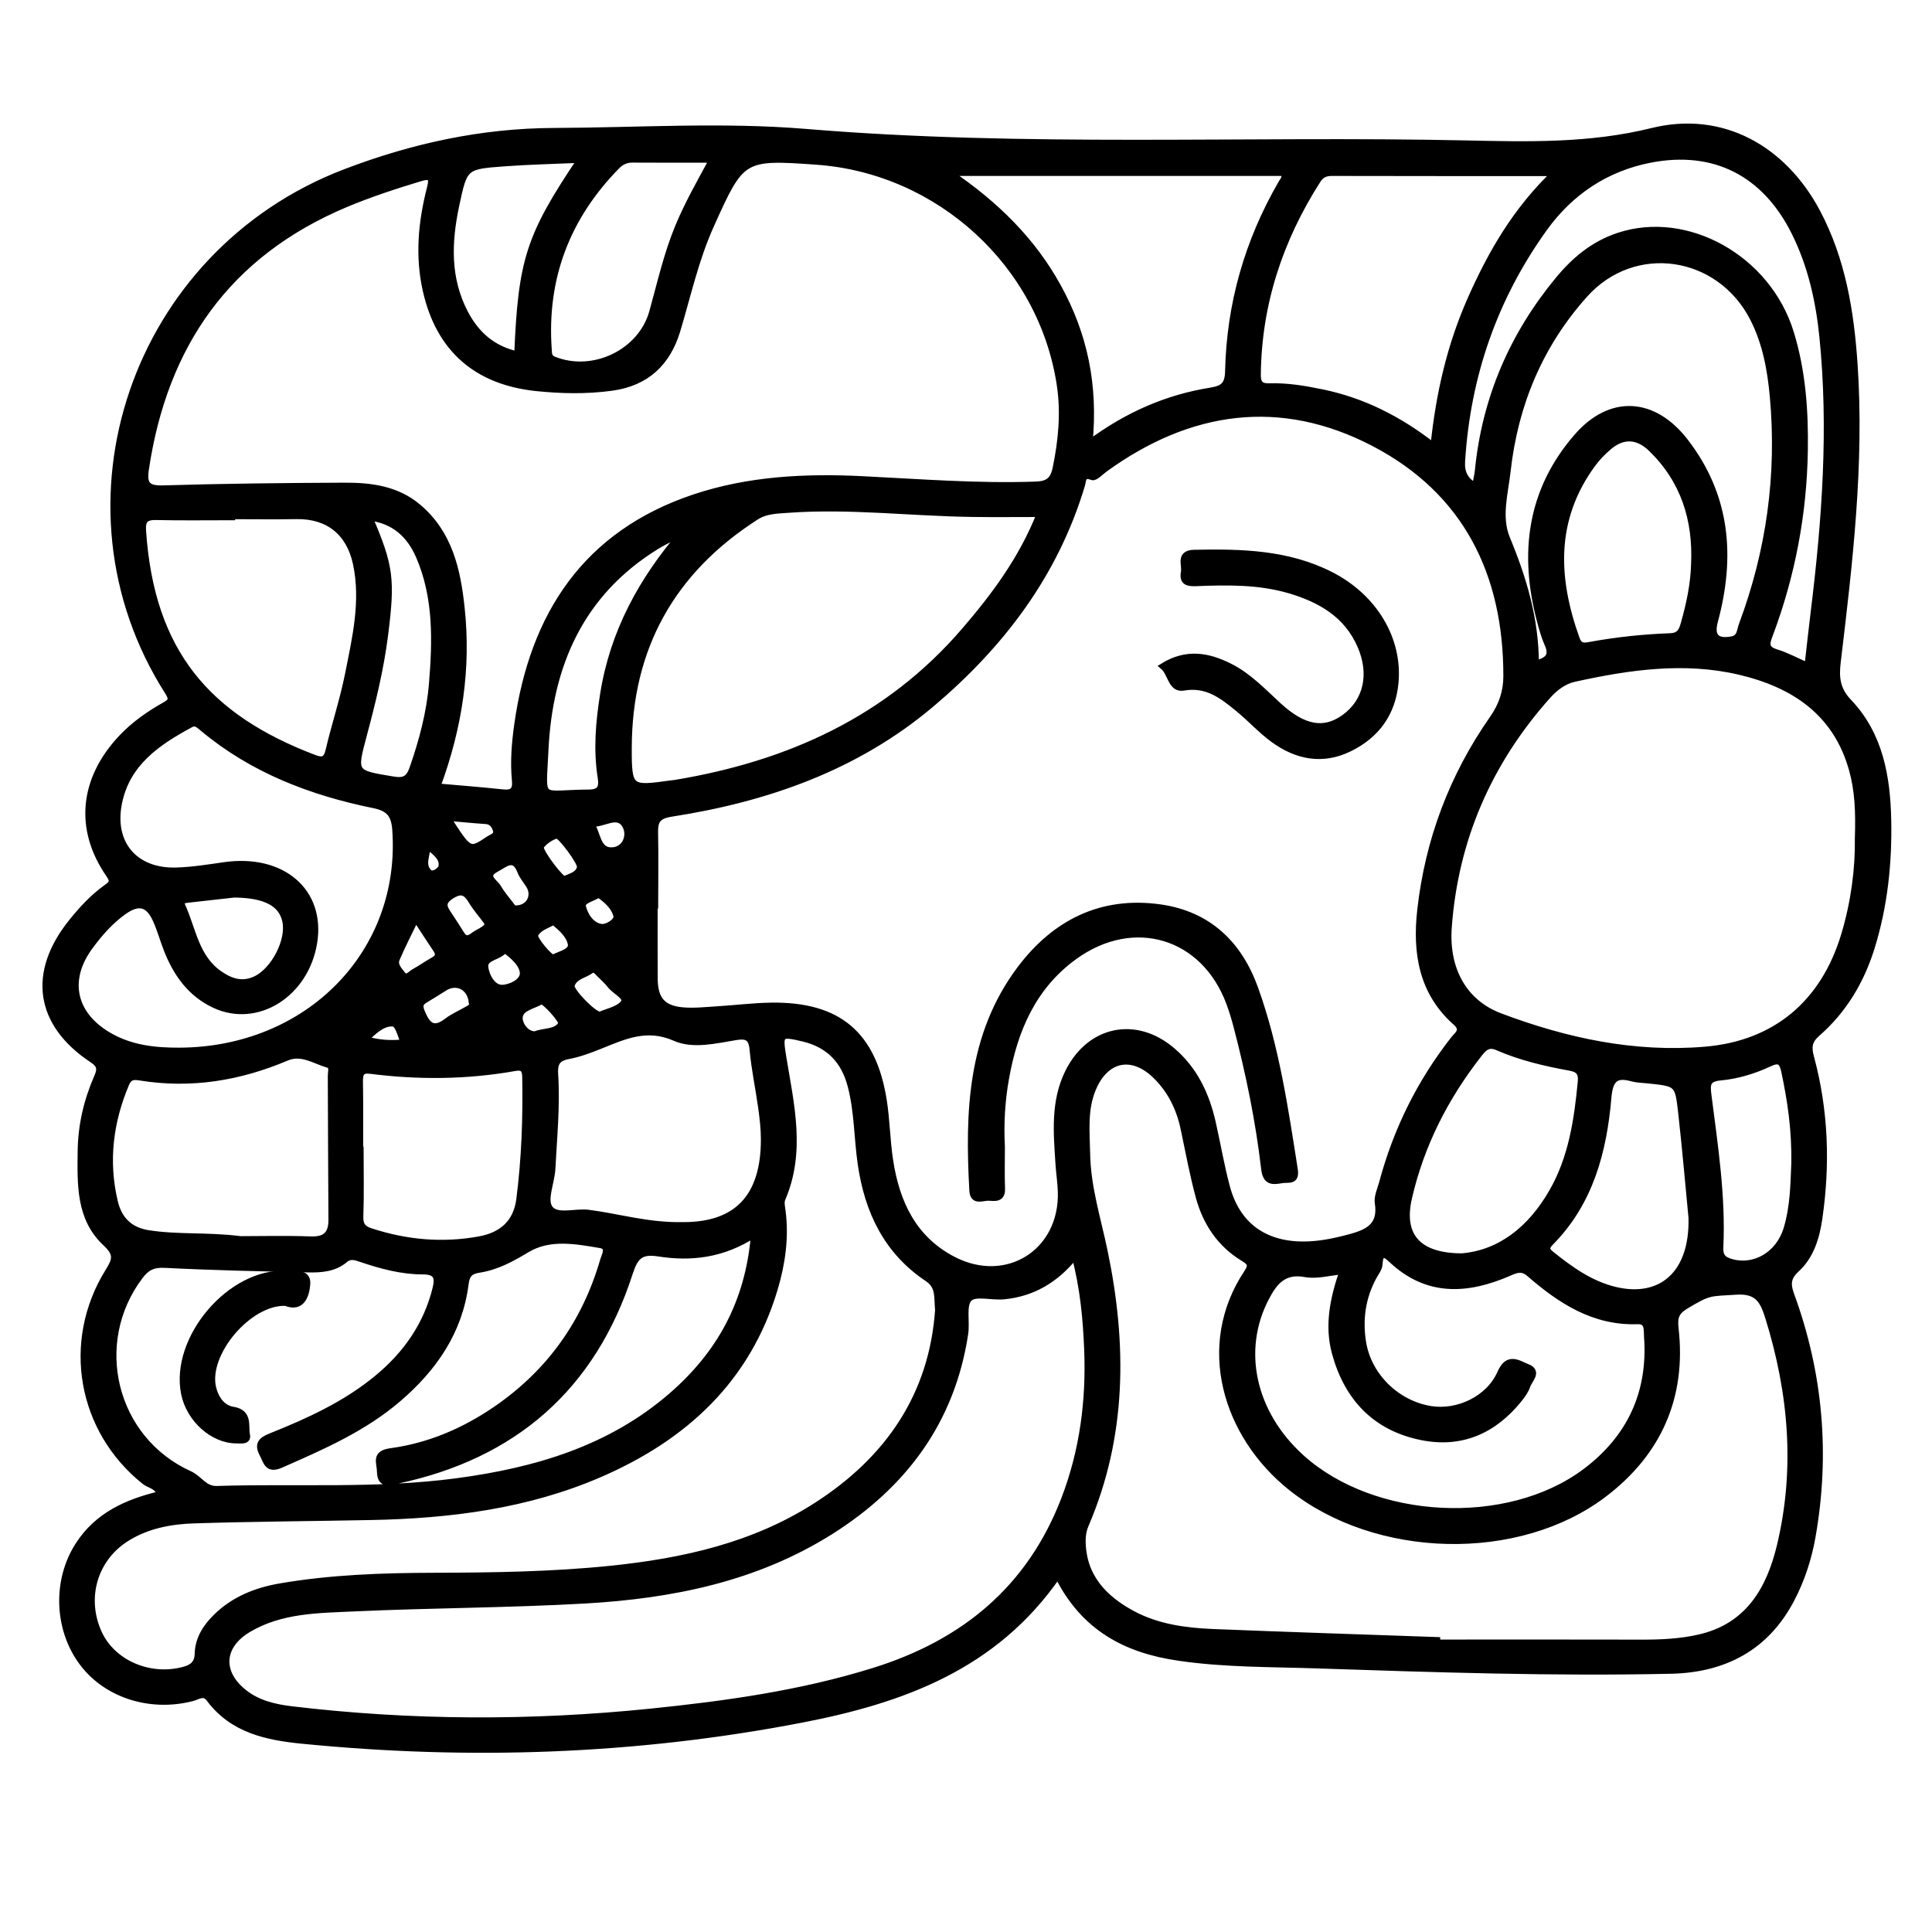 <?xml version="1.0" encoding="utf-8"?>
<!-- Generator: Adobe Illustrator 23.0.0, SVG Export Plug-In . SVG Version: 6.00 Build 0)  -->
<svg version="1.0" xmlns="http://www.w3.org/2000/svg" xmlns:xlink="http://www.w3.org/1999/xlink" x="0px" y="0px"
	 viewBox="0 0 3000 3000" style="enable-background:new 0 0 3000 3000;" xml:space="preserve">
<style type="text/css">
	.st0{stroke:#000000;stroke-width:10;stroke-miterlimit:10;}
</style>
<g id="Layer_1">
</g>
<g id="Layer_2">
	<g>
		<path class="st0" d="M1642.5,2446.2c-98,142.2-242.6,193.8-398,223.8c-256.5,49.5-515.1,58.4-774.9,32.7
			c-54.9-5.4-108.3-16.4-144.4-64.8c-8.6-11.6-17.8-3.6-26.9-1.3c-66.5,17.1-135.7-6-172.4-57.7c-37-52.1-38.8-125.7-4.1-179.6
			c29.5-45.9,75.1-66.5,126.7-78.8c-3.2-13.4-16.1-14.1-23.8-20.2C125.4,2221,100.6,2084,168,1974.9c11.5-18.6,14.9-27.4-4.2-45.1
			c-40.9-38.1-38.8-91.7-38.2-142.6c0.5-39.2,9.2-77.5,25-113.6c5.5-12.4,6.3-19.4-7.3-28.4c-83.8-55.5-95.3-134.5-32.1-213.2
			c15.9-19.8,33.1-38.6,54-53.5c8.6-6.1,12-9.5,4.2-20.7c-48.9-70.6-41.1-148.1,19.9-212.5c19.5-20.6,42.7-36.6,67.3-50.5
			c10.5-5.9,10.9-10.1,4.2-20.6c-185.7-291.6-52-681.4,275.1-806.6c104.6-40,211.8-63.4,323.7-63.9c130.7-0.5,262.2-9.3,392,1.5
			c340.8,28.4,681.9,10.6,1022.7,17.8c97.2,2.1,193.9,4.8,291.3-19.3c108.2-26.7,203.4,26.8,255.9,125.5
			c39.1,73.6,52.3,153.7,57.9,235.8c10.6,155.8-7.8,309.8-26.2,463.8c-2.7,23-1.1,42,17.4,61.3c48.6,51,59.8,116.6,61.1,184.1
			c1.3,66.5-5.7,132.3-25.4,196.2c-16.1,52.3-43.2,98-84.5,134.1c-13.4,11.7-14.2,21.6-9.9,37.5c22.3,82.6,25.1,166.5,12.7,250.9
			c-4.3,29.1-13,57.5-35.2,77.9c-13.9,12.8-14.3,23.5-8.2,40.1c44.6,121.9,55.5,247.1,33,375c-6,34.1-16.7,67-32.8,97.6
			c-39.3,75-104.5,108.7-186.6,110.5c-183.4,4-366.7-2.2-549.9-8.3c-71.5-2.4-143.1-1.4-214.5-11.9
			C1748,2561.9,1682.8,2527.3,1642.5,2446.2z M1017,1405.9c-0.3,0-0.6,0-0.8,0c0,38.1-0.2,76.2,0.1,114.4
			c0.3,31.1,12.2,45.8,42.8,48.8c17.9,1.7,36.2-0.4,54.3-1.5c28.1-1.7,56.1-5.3,84.2-5.7c104-1.5,158.2,44.1,174.4,147
			c4.8,30.4,5.1,61.5,9.7,92c9.8,65.6,35.9,122.5,97.6,154.8c84,44.1,171.4-11.4,168.3-105.5c-0.5-14.5-2.8-28.9-3.7-43.4
			c-3.1-48-7.6-96.2,14.8-141.6c33-66.9,104.1-82.2,160.9-34.2c34.7,29.3,53.2,68.1,63.1,111.6c7.6,33.5,13.3,67.6,22.2,100.8
			c15.6,58.3,57.1,89,117.6,89.4c24.6,0.2,48.4-4.7,72.2-11c28.1-7.5,50.8-17.1,45.1-53.6c-1.6-10,3.9-21.2,6.7-31.7
			c21.9-81.6,58.6-155.9,110.8-222.5c6.1-7.7,17.1-14.4,3.3-26.6c-52.9-46.9-62.3-108.7-54.9-174.3
			c12.2-108.3,49.7-207.8,112.2-297.2c14.4-20.6,21.4-41.7,21.5-65.6c0.3-160.1-63-287.8-206.4-362.4c-144.4-75.1-285.9-55-417.2,40
			c-6.5,4.7-15.4,14.3-19.7,12.7c-15.5-6-14,4.9-16.4,12.9c-41.5,138.5-125.4,248.6-234.1,340.2c-116.3,98-255,146.5-403.2,169.5
			c-22.2,3.4-26,12-25.5,31.1C1017.7,1331.5,1017,1368.7,1017,1405.9z M678.8,1221.5c36.2,3.2,68.7,5.7,101.2,9.2
			c15.4,1.7,21.5-2.8,19.9-19.1c-2.8-29-0.4-58.1,3.7-86.9c24-169.8,106.1-295.7,274.4-352.1c84.3-28.2,172.4-32.6,260.9-28.2
			c89.7,4.4,179.3,11.6,269.2,8.4c18.1-0.6,27.2-5.9,31.3-25.2c9-43.2,13.1-86.7,6.6-129.8c-28.2-187.7-187.7-333.4-377.7-347
			c-115.6-8.3-117-6.8-164.7,99.4c-23.6,52.4-35.7,108.2-52.1,162.8c-15.2,50.6-48,81.5-101.9,88.8c-39,5.3-77.7,4.5-116.7,0.5
			C740.3,592.6,682,542,661.5,451.1c-12.1-53.4-7.1-106.5,6.4-158.9c4.6-17.7,0.4-20.5-16.3-15.4c-39,11.8-77.8,24.5-115.4,40.3
			c-182.9,77.1-281.2,217.9-310,411.5c-3.6,24.2,2.7,30.8,27.6,30.1c93.4-2.8,186.9-3.8,280.4-4.2c41.1-0.2,81.6,4.7,115.1,33
			c48.2,40.8,60.8,97,67.1,155.6C726.7,1037.7,712.9,1129.3,678.8,1221.5z M2231.3,2547c0,1.3,0,2.6,0,3.9
			c106.2,0,212.3-0.2,318.5,0.1c30.1,0.1,60-1.4,89.2-8.1c75.6-17.4,108.8-74.2,125.2-142.8c28.5-119.5,18.1-237.5-18.1-354.2
			c-8.2-26.3-16.5-42.7-50.4-40.5c-41.6,2.7-41.1,0-78.7,22.6c-15.4,9.3-17.3,18.6-15.5,34.8c12.1,106.5-26.5,192.9-110.7,257
			c-133.3,101.6-353.8,95.5-486-10.1c-101-80.7-144.1-219.8-68-333.8c8.3-12.5,3.5-16.4-6.4-22.5c-35.9-21.9-57.8-55-68.6-94.6
			c-9.5-34.9-16-70.6-23.5-106c-6.7-31.9-20.6-60.2-44-82.9c-36.7-35.6-77.4-26.8-97.3,20.3c-13.9,33-9.8,67.3-9.2,101.9
			c1,52.3,16.9,101.3,27.3,151.6c29.9,144.3,29.7,286.4-29.7,424.4c-3.1,7.3-4.6,15.8-4.6,23.7c0.1,55.8,32.7,90.3,78.4,114.7
			c38.4,20.4,81,26.2,123.7,28C1999.1,2539.2,2115.2,2542.9,2231.3,2547z M2885.2,1302.3c1.4-41.5,0-75-9.2-107.6
			c-24.9-89-91.3-132.4-175.3-152c-85.7-20-171.3-7.6-255.9,11c-17.3,3.8-31,14.8-42.6,27.9c-90.9,102.4-142.9,221.8-152.9,358.3
			c-4.8,65.7,24,117.2,79.9,138.3c102.3,38.6,208.2,61.4,318.4,52.1c109.4-9.2,184.1-72.3,216.1-177.7
			C2879.3,1400.9,2885.9,1348.3,2885.2,1302.3z M1669.1,1950.2c-30,37.2-66,58.2-110.5,62.4c-18.5,1.8-44.7-5.9-53.8,3.6
			c-10.1,10.6-3.5,36.2-6.4,54.9c-20.6,135.5-95,235-208.8,306.8c-116.2,73.2-246.6,99.3-380.8,107c-119.5,6.8-239.5,6.8-359.1,12.3
			c-55.8,2.6-113,2.4-163.8,32.4c-43.7,25.8-46.4,67.9-6.4,99.1c21.5,16.8,47.2,22.6,73.5,25.8c185.5,22.1,371.3,22.6,556.9,3.7
			c117.3-12,234-28.2,347.2-63.5c139.9-43.6,242.3-127.8,295.7-266.8c28.7-74.8,38.9-152.6,35.7-232.3
			C1686.6,2047.8,1682.2,2000.2,1669.1,1950.2z M1457,2034.4c-2-20.2,1.9-36.9-16.7-49.3c-62.9-42-92.7-104-103.4-177.5
			c-5.9-40.4-5.2-81.5-15.6-121.3c-10.3-39.8-34.3-64.6-74.5-74.1c-35.6-8.4-36.8-7.1-30.8,29.6c12,73.2,30.1,146.5-1.4,219.6
			c-2.3,5.3-0.6,12.6,0.2,18.8c5.4,41.3-0.4,81.7-12.1,121c-42,140.8-139.6,230.4-270.4,287.3c-113.3,49.3-233.7,64.4-356.1,66.8
			c-91.7,1.8-183.4,2.3-275,5.2c-37.2,1.2-74,8.2-106.4,29.1c-48.8,31.6-66.1,92.4-41.5,146.2c21.2,46.5,78.3,71.4,131.3,57.6
			c13.5-3.5,22.3-9.4,22.7-25.5c0.6-22.9,12.4-41.3,28.4-57c27.6-27.2,62.2-40.8,99.2-47.2c78.9-13.6,158.8-16.3,238.7-16.5
			c91.7-0.3,183.4-1.5,274.7-10.9c112.8-11.6,222.3-35.9,319.4-98.3C1379.8,2266.1,1447.7,2166.4,1457,2034.4z M1171.1,1916.7
			c-49.4,32.1-98.7,37.1-148.7,29.3c-28.8-4.5-36.7,5.8-45.1,31.7c-57.4,176.8-179.4,282.8-360.6,321.2c-11.5,2.4-26.1,8-26.4-14.1
			c-0.2-14.1-9.2-27.6,16.8-31.1c59.1-8,113.4-31.2,162.8-65c83.3-57,138.7-134.4,166.8-231.2c2.5-8.5,10.9-21.9-4.7-24.5
			c-38.3-6.5-78.9-14-113.9,7.1c-23.8,14.4-47.2,27-74.3,31.2c-14.4,2.2-19.3,8.2-21.1,22.1c-9.4,74.3-49.2,131.3-104.6,178.8
			c-53.8,46.1-117.9,73.9-181.9,102.1c-20.9,9.2-22.1-4.7-28.3-16.3c-8.1-15.1-2.7-21.4,12.3-27.4c59-23.6,116.8-49.9,166.3-91
			c44.5-36.9,76.2-82.1,90.2-139c4.5-18.3,0.4-26.7-20.2-26.7c-32.9,0-64.6-8.6-95.6-19.1c-8.9-3-17-6-25.4,1.1
			c-16.4,13.9-36.7,15.3-56.7,14.9c-74.4-1.7-148.8-3.3-223.1-7.1c-18-0.9-28.3,4.4-38.4,17.9c-78.5,103.8-41.9,253.8,77.3,307.6
			c14.9,6.7,22.6,23.8,42.1,23.2c124.2-3.9,248.7,4.5,372.5-12c122.4-16.3,238.1-50.2,333.6-132.9
			C1116.9,2103.3,1162.5,2023.2,1171.1,1916.7z M1614.8,797.8c-37.1,0-71.2,0.4-105.4-0.1c-95.2-1.3-190.2-13.3-285.6-6.4
			c-17.2,1.3-34.6,1.3-49.8,11.1c-131,83.9-197.8,203.8-198,359.2c-0.1,64.1,2.1,64.1,66.5,55.1c1.8-0.3,3.6-0.3,5.4-0.6
			c176.2-29.1,331.2-98.7,449.9-236.7C1544.5,925.2,1587,868,1614.8,797.8z M2084.9,1973.7c-20.9,1.9-40.3,7.7-58.1,4.4
			c-33.5-6.2-48.2,12.5-61,37c-42.8,81.8-21.1,179.7,54.9,248.4c112,101.1,320.1,112.2,440.9,21.9c69.6-52.1,102.7-122.7,96.2-210.4
			c-0.7-9.9,1.8-24.4-15-23.8c-67.7,2.4-119.5-31.6-167.6-73.3c-11.2-9.7-19.3-7.1-31.2-1.9c-65.1,28.5-128,32.7-184.1-20.9
			c-11.7-11.1-17.2-8.7-18.1,7.9c-0.3,6.5-5.4,12.9-8.8,19c-17.6,32.3-22.5,66.7-16.7,102.6c8.5,52.3,52.6,95.3,105.4,103.7
			c42,6.7,90.6-15.8,108.3-56.5c11.9-27.3,28-14,41.4-8.9c18.3,7,3.1,19.4,0,28.8c-2.5,7.5-7.5,14.5-12.6,20.8
			c-39,48.6-89.4,71.2-151.1,58.8c-71.8-14.4-115.5-60.7-134.6-130.7C2061.6,2058.1,2070.2,2016.6,2084.9,1973.7z M278.3,1631.8
			c201.1-0.7,349.4-152.9,335.8-343.2c-1.7-24.4-10.3-33.9-33.9-38.7c-97.1-19.8-187.9-54.5-265.1-119c-5.6-4.6-11-10.6-19.1-6.2
			c-51.4,27.7-98.9,59.8-111.5,122c-12.8,63.1,24.7,107.2,88.9,105.4c25.2-0.7,50.4-4.8,75.4-8.4c89.5-12.6,151.3,40.4,138.8,119.5
			c-12.6,79.9-88,127.9-154.1,97.3c-37.5-17.4-59.8-48.9-74.4-86.4c-5.9-15.2-10.2-31-16.9-45.8c-11.5-25.4-26.7-29.4-49.8-13.2
			c-20.9,14.8-37.7,34-52.8,54.5c-38.1,51.4-26.9,105.3,28.5,138C202.1,1627.7,239.8,1632,278.3,1631.8z M2384.6,1030.5
			c20.3-4.7,26.3-13.2,18.8-30.1c-5.1-11.5-8.6-23.9-11.8-36.1c-27.7-104.6-15.7-202.2,57.1-286c52.5-60.5,119.2-56,168.1,7.5
			c65.3,84.7,72.7,178.8,45.8,278.7c-6.4,23.7,2.6,33,26.5,28.7c13.4-2.4,12.6-14.2,15.8-22.6c42.9-114.8,59.4-233.4,48.2-355.4
			c-3.8-41.5-11.3-82.5-30.6-120.5c-52.4-103-185-122.8-261.6-37.6c-70,78-108.7,170.8-120.2,274.4c-3.9,34.8-14.8,71.4-0.8,105
			C2365.5,898.3,2384.4,960.9,2384.6,1030.5z M2226.2,692.9c8.4-82,26-157.3,57.9-229.1c31.6-71.1,69.8-137.6,130.4-195.4
			c-119.5,0-232.8,0.1-346.1-0.2c-10,0-16.9,2.8-22.4,11.5c-58.9,92.2-92.1,192.2-93.2,302.3c-0.1,14.9,5.6,18.6,19.1,18.2
			c27.3-0.8,54.1,3.8,80.8,9.3C2116,622.5,2172.1,650.7,2226.2,692.9z M1691.5,688.3c60-44.4,121.3-70.6,188.3-81.4
			c19.9-3.2,27-9.3,27.5-30.3c2.3-104.4,30.3-201.9,82.7-292.4c2.5-4.3,7.3-8.6,3.1-16c-170.1,0-340.9,0-519.3,0
			c73.2,49.6,129.8,105.9,169.2,177.6C1683.4,519.2,1700.4,597.9,1691.5,688.3z M360.1,801.2c0,0.5,0,1.1,0,1.6
			c-39,0-78,0.6-117-0.3c-16.3-0.4-22.5,4.1-21.3,21.5c12.7,189.5,100.5,290,265.9,353c12.9,4.9,19.2,3.5,22.8-11.6
			c9.3-39.6,22.3-78.5,30.2-118.3c11.3-56.7,24.8-113.6,12.3-172.2c-10.4-48.3-43.5-74.6-92.3-73.8
			C427.2,801.7,393.7,801.2,360.1,801.2z M2290.7,755.2c1.7-9.1,3.7-16.9,4.5-24.9c11.2-111.6,53.6-210,124.9-296.2
			c25.3-30.6,55-55.2,93.4-67.8c106.3-35.1,231.4,35,266.9,150.1c18.4,59.6,22.8,121.4,21.8,183c-1.5,97.7-19.4,192.9-53.7,284.7
			c-4.7,12.6-9.6,23.2,9.4,29c16.2,4.9,31.4,13.3,49.1,21c3.4-29.7,6.4-57.4,9.8-85.1c17.4-141.7,27.8-283.6,13.3-426.3
			c-5.7-56.2-18-111-43.4-162c-45.9-92-124.6-132.2-223.9-113.1c-69,13.3-124.6,50.6-165.1,107c-77.5,107.9-119.5,229-127.7,361.8
			C2268.9,733.8,2274.6,745.7,2290.7,755.2z M1061,1902.7c82.4,0.1,125.5-42.8,125.5-133.4c0-16.2-1.9-32.6-4.1-48.7
			c-4.2-30.5-10.8-60.7-13.5-91.3c-1.7-19.4-10.4-21.8-26.4-19.2c-31.4,5.2-66.3,13.8-94.1,1.5c-44.4-19.6-79.4-2.7-117.4,12.5
			c-15.9,6.4-32.3,12.5-49.1,15.6c-17.6,3.3-21.2,12.4-20.2,28.5c3.2,49-1.8,97.8-4.3,146.7c-1.1,20.8-13.1,47-4.4,60.6
			c10.4,16.2,39.6,5.4,60.5,8C960.2,1889.4,1005.7,1903.8,1061,1902.7z M373.4,1924.5c32.5,0,70.6-1,108.6,0.4
			c23.5,0.9,33.2-8.2,33-31.3c-0.6-74.4-0.6-148.7-1-223.1c0-5.9,3-15.2-3.9-17.2c-21.1-6.1-41.8-21-64.7-11.3
			c-73.5,31.2-149.3,43.7-228.5,30.7c-10.6-1.7-16.8-0.4-21.2,10.1c-25.1,59.4-32.6,120.5-17.7,183.4c6.3,26.6,22.4,44.1,51.6,48.9
			C275.5,1922.5,321.9,1917.9,373.4,1924.5z M558.9,1785.4c0.2,0,0.5,0,0.7,0c0,34.5,0.8,69-0.4,103.4c-0.5,13.6,4.3,19.4,16.3,23.3
			c55.4,18.1,111.5,23.2,169,12.7c35.2-6.4,57.6-26.3,62.2-62.3c8.1-63,10.4-126.5,9.2-190c-0.2-11.4-3.4-16.7-15.9-14.5
			c-74.7,13.3-149.8,14-224.9,4.4c-14.5-1.8-16.6,4.8-16.5,16.8C559.2,1714.7,558.9,1750.1,558.9,1785.4z M2269.5,1951.2
			c59.9-4.8,107.3-42.4,140.4-99.7c30.7-53,39.4-112.3,45.1-172.2c1.3-14.1-4.1-19.3-17.2-21.7c-38.4-7-76.4-15.8-112.3-31.5
			c-14.6-6.4-21.5,1-29.2,10.9c-52.1,66.6-89.8,140.3-108.8,223.1C2174.2,1918.2,2200.7,1950.8,2269.5,1951.2z M2630.9,876.1
			c3.2-69.3-16.2-130.6-66.8-179.6c-21.5-20.8-44.2-21-65.7-3c-9.6,8.1-18.6,17.4-26,27.6c-62.2,85.4-58.3,176.8-24.4,271.1
			c4.4,12.3,11.8,11.2,21.2,9.5c41-7.5,82.4-11.9,124-13.4c13.9-0.5,18.1-7.1,21.4-18.9C2623.3,938.9,2630,908.1,2630.9,876.1z
			 M2626.9,1891c-4.3-43.9-9.4-104.4-16.2-164.7c-5-44.3-6-44.2-51.8-49c-8.1-0.9-16.5-0.9-24.3-3c-27-7.6-35,2.6-37.4,30
			c-7.2,83.5-28,162.7-89.5,224.9c-8,8.1-6.7,12.3,1.4,18.8c29.9,24,60.6,46,98.7,55.2C2578.1,2020.1,2629,1979.6,2626.9,1891z
			 M1106.4,247.6c-44.8,0-84.6,0.2-124.4-0.1c-9.9-0.1-17.6,3.7-24.1,10.3C880,337.1,843.7,432.1,851.8,543.4
			c0.4,5.9,0,11.8,8.1,15.1c60.8,24.6,135.7-10.8,153.3-74.2c12.3-44.4,22.4-89.4,40.1-132.2
			C1067.8,317.2,1086.4,284.3,1106.4,247.6z M901.3,247.8c-42.5,1.9-80.3,2.7-118,5.5c-61.7,4.5-62.4,4.9-75.2,65.7
			c-12.1,56.9-14.2,113.6,14,167.3c17.4,33.1,43,55.9,81.4,64.3C809.6,404,821.4,367.1,901.3,247.8z M2786.5,1807.3
			c1-52.9-6-98.5-15.6-143.9c-3.4-15.9-8.6-19.1-23.6-12.1c-23.9,11.2-49.5,19-75.6,21.4c-21.4,2-21.3,11.2-19.1,28.4
			c10,78.2,22.1,156.4,18.4,235.7c-0.7,14.1,4.7,19.4,16.7,22.9c36.1,10.7,74.2-10.9,86.6-51
			C2785,1873.8,2785.2,1837.2,2786.5,1807.3z M573.5,803.3c32.7,76.2,35,96.3,24.2,182.3c-6.7,53.1-19.4,104.8-33.2,156.3
			c-15.8,59.3-15.6,58.7,46.4,68.9c16.7,2.8,24.2-1.4,29.8-17.3c15-42.9,26.7-86.8,30.4-132c5.5-67,7.2-134.1-20.3-197.9
			C636.2,830.1,612.2,808.1,573.5,803.3z M1059.9,826.9c-13.6,7-27.7,13.3-40.7,21.3c-117.9,72.8-166.5,184.8-172.6,317.4
			c-3.7,82.1-11.8,65.9,67.7,65.4c17.7-0.1,21.3-7.9,18.8-23.6c-6.9-43.4-3.1-86.6,3.8-129.7C952.2,981.6,996.7,900.4,1059.9,826.9z
			 M363.6,1388.7c-18.4,2.1-44.5,5-70.5,7.9c-6.6,0.7-14.2,1.4-10,10.7c16.5,36.5,20.9,79.6,57.7,105.1
			c17.6,12.2,35.4,17.9,55.9,8.4c29.3-13.7,53.6-61.3,46.5-91.3C437.2,1403,412.5,1389.1,363.6,1388.7z M732.8,1556.1
			c-2.1-23.1-23.1-34.2-42.1-22.6c-10,6.1-19.8,12.6-29.9,18.5c-8.2,4.8-10.3,9-6.1,19.3c8.6,21.1,18.2,30.9,39.9,14.2
			c9.2-7.1,20.3-11.6,30.4-17.6C729.5,1565.3,735.2,1563.1,732.8,1556.1z M931.8,1576c11.1-5.2,29.9-8.4,37-19.2
			c6-9-13.8-17.5-21.1-27c-4.9-6.4-11.1-11.8-16.8-17.5c-3.7-3.7-7.9-9.6-13.4-5.5c-10.5,7.6-26.5,9.2-30.3,23.8
			C885.2,1538.3,921.7,1576.5,931.8,1576z M645.7,1426c-11.1,23.1-21.4,42.8-30,63.1c-4,9.3,3.9,17.4,9.1,24
			c6.6,8.4,12.8-0.8,18.4-3.8c10.3-5.6,19.8-12.5,30-18.2c8.4-4.7,8.9-9.9,3.8-17.4C667.1,1459,657.5,1444.1,645.7,1426z
			 M758.3,1435.7c-2.1-3.6-2.9-5.3-3.9-6.7c-7.5-10.1-15.9-19.6-22.3-30.3c-8.5-14.2-16.3-17.4-31.7-7.5
			c-16.6,10.7-10.1,19.5-2.7,30.5c6.5,9.7,12.7,19.5,18.9,29.4c5.2,8.3,11.2,7.3,17.9,2.2C742.3,1447.2,753.2,1444.4,758.3,1435.7z
			 M803.7,1410.8c18.8-1.6,28.1-20.4,17.6-36.7c-4.4-6.9-10-13.3-12.9-20.7c-10-26.2-24.2-11.5-37.5-4.5
			c-21.5,11.3-2.8,20.3,2.4,29.2c5.4,9.3,12.6,17.7,19.2,26.3C795.1,1407.9,797.5,1412.2,803.7,1410.8z M865,1297.2
			c-8.8,0.7-26.1,13.8-25.6,19.3c0.9,9.4,32.7,51.4,37.5,48.9c9-4.6,21.4-6.5,24-18.6C902.6,1339.2,870.5,1296.8,865,1297.2z
			 M783.6,1474.6c-8.7,12.1-32,11.2-30.4,27c1.3,12.4,10.6,33,26.8,32.6c11.6-0.2,32.5-9,32.2-23
			C811.9,1498.1,798.4,1485,783.6,1474.6z M830.6,1606.5c14.7-6,32.1-2.3,41.2-16.3c3.1-4.8-27.3-38.3-31.7-35.6
			c-12.3,7.6-32.6,9.7-33.5,25.7C806.1,1589.1,814.7,1605.9,830.6,1606.5z M694.6,1269.5c34.3,53.7,34.4,53.7,64.2,33.8
			c5.5-3.7,14.8-5.4,11.2-15.5c-2.5-7-6.6-12.5-15.3-13.2C736.1,1273.4,717.6,1271.5,694.6,1269.5z M917.2,1278.5
			c11.4,15.6,9.6,43.9,34,42.2c20.9-1.5,28.4-24.3,19.7-39.2C958.6,1260.4,936,1281.5,917.2,1278.5z M859.4,1431.1
			c-11.3,6.4-23.5,9.4-28.8,20.7c-2.6,5.7,24.2,37.8,28.9,35.3c10.5-5.6,29.3-9.1,27.2-21.2C884.5,1452.6,871.6,1440.6,859.4,1431.1
			z M929.5,1388.7c-9.9,6.9-27.1,9.2-24.6,19.3c3.2,13.5,13,29.5,28.9,31.7c8.8,1.2,25.5-9,23.7-17.3
			C954.6,1408.7,942.4,1397.3,929.5,1388.7z M627.1,1618.9c-5.2-12.4-8.6-29.6-17.4-30c-15.9-0.8-28.9,12-42.8,25
			C587.9,1619.8,606,1621.2,627.1,1618.9z M663.6,1312.3c0.2,14.7-10.1,30.9,2.8,42.6c6.2,5.7,18.4-3.9,19.4-8.9
			C688.7,1330.6,674,1322.8,663.6,1312.3z"/>
		<path class="st0" d="M1555.4,1780.5c0,21.8-0.6,43.6,0.2,65.3c0.6,16.5-11,14.2-20.3,13.7c-9.3-0.5-24.1,7.8-25.1-10.8
			c-6.7-121.2-3.2-240.9,73.6-343.5c53.8-71.8,126.1-108.8,217.7-95.9c74.6,10.6,122.2,56.3,147.2,125.6
			c32.7,90.9,46.6,186.2,61.5,281.1c3.1,19.6-9.7,14.6-19.4,16.2c-14.4,2.4-25,4-27.5-17.4c-8.7-74.8-23.9-148.5-43-221.4
			c-3.2-12.3-6.9-24.5-11.3-36.3c-39.4-105.6-148.8-138.5-240.8-71.9c-64.3,46.6-93,114-106.4,189.4
			C1555.5,1709.7,1553.5,1745.1,1555.4,1780.5z"/>
		<path class="st0" d="M1806,1034.6c36.7-22.6,70.1-16.2,103.3,0.4c29.7,14.9,52.1,39,76.1,61c38.7,35.3,70.4,41.1,101.9,18.5
			c34.9-25,44.7-67.6,25.3-112c-21-48.2-61.9-71.7-109.5-85.9c-47.7-14.1-96.8-13.4-145.7-11.4c-13.6,0.6-21.5-1.6-18.7-16.9
			c2.1-11.4-8.3-29.1,15.7-29.6c72.9-1.5,145.2,0,212.3,34.3c66.7,34.2,106.1,99.1,99.9,166.9c-4.3,47.2-28.9,81.4-71.1,102.1
			c-41.7,20.5-81.6,12.6-117.7-13.6c-19.7-14.3-36.3-32.8-55.2-48.3c-24.5-19.9-48.4-39.1-85-32.7
			C1818.4,1070.7,1818.6,1045.1,1806,1034.6z"/>
		<path class="st0" d="M443.3,2022.7c-57.2-1.8-124.9,78.7-112.8,131.8c3.9,17,14.4,32.2,30.9,34.8c26.5,4.2,18.8,24.7,21.8,38.9
			c2.2,10.4-9.5,8.1-16,8.1c-36.4,0.2-73-32.7-81-72.3c-17.3-85.2,71.7-190.3,158-185.7c12.3,0.7,33.8-4,32.6,15
			C475.8,2009.1,469.7,2033.4,443.3,2022.7z"/>
	</g>
</g>
</svg>
